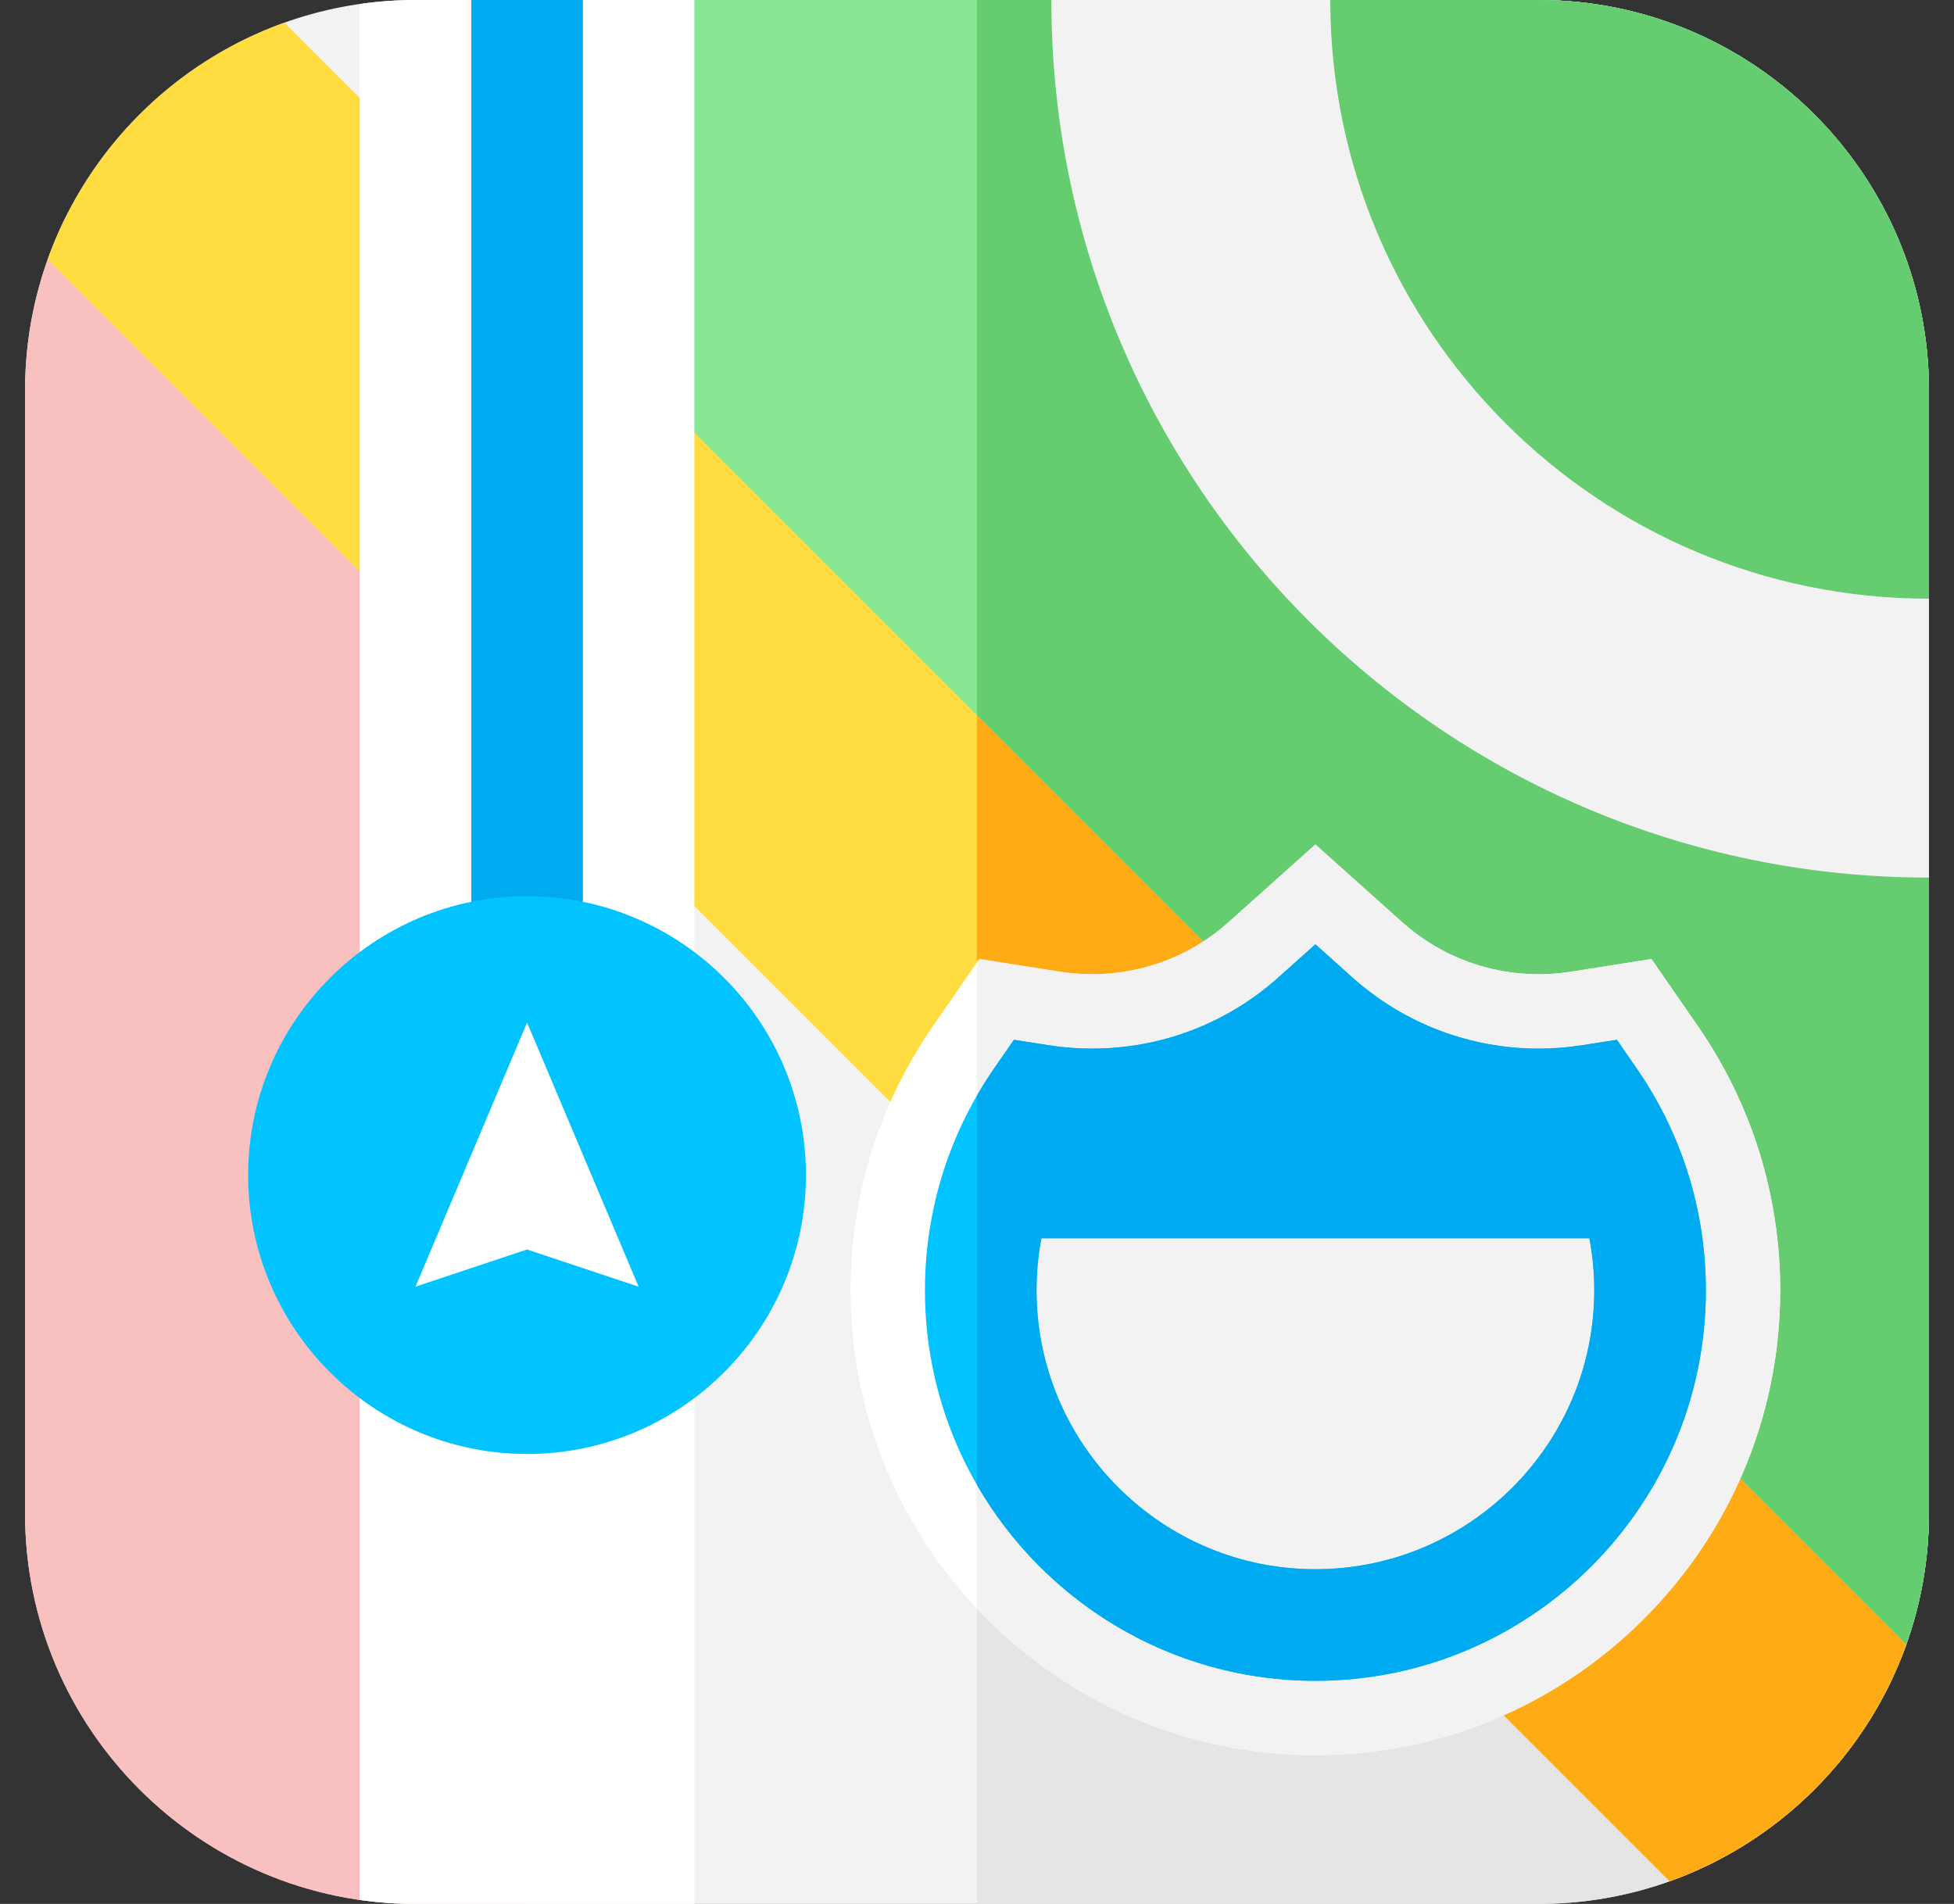 <svg width="39" height="38" viewBox="0 0 39 38" fill="none" xmlns="http://www.w3.org/2000/svg">
<rect x="0" y="0" width="39" height="38" fill="#333333" stroke="none"/>
<g clip-path="url(#clip0_642_6237)">
<path d="M30.707 38H8.293C3.996 38 0.5 34.504 0.5 30.207V7.793C0.5 3.496 3.996 0 8.293 0H30.707C35.004 0 38.5 3.496 38.5 7.793V30.207C38.5 34.504 35.004 38 30.707 38Z" fill="#F2F2F2"/>
<path d="M30.707 0H19.5V38H30.707C35.004 38 38.5 34.504 38.5 30.207V7.793C38.5 3.496 35.004 0 30.707 0Z" fill="#E5E5E5"/>
<path d="M30.707 0H10.148V10.984L36.602 35.298C37.784 33.932 38.5 32.151 38.5 30.207V7.793C38.5 3.496 35.004 0 30.707 0Z" fill="#87E694"/>
<path d="M30.707 0H19.5V19.58L36.602 35.298C37.784 33.932 38.5 32.151 38.5 30.207V7.793C38.5 3.496 35.004 0 30.707 0Z" fill="#66CC70"/>
<path d="M0.5 7.793V30.207C0.5 34.504 3.996 38 8.293 38H10.52V4.23H1.363C0.812 5.299 0.5 6.51 0.5 7.793Z" fill="#F9C0C0"/>
<path d="M5.676 0.453C3.481 1.238 1.738 2.981 0.953 5.176L33.324 37.547C35.519 36.763 37.262 35.019 38.047 32.824L5.676 0.453Z" fill="#FFDC40"/>
<path d="M19.5 14.277V23.723L33.324 37.547C35.519 36.763 37.262 35.019 38.047 32.824L19.5 14.277Z" fill="#FFAB15"/>
<path d="M26.254 35.031C21.138 35.031 16.977 30.869 16.977 25.754C16.977 23.861 17.544 22.038 18.618 20.484L19.546 19.141L21.159 19.395C21.37 19.428 21.586 19.445 21.801 19.445C22.806 19.445 23.773 19.076 24.521 18.406L26.254 16.855L27.986 18.406C28.735 19.076 29.701 19.445 30.707 19.445C30.922 19.445 31.137 19.428 31.349 19.395L32.962 19.141L33.89 20.484C34.964 22.038 35.531 23.861 35.531 25.754C35.531 30.869 31.369 35.031 26.254 35.031Z" fill="white"/>
<path d="M33.89 20.484L32.962 19.141L31.349 19.395C31.137 19.428 30.922 19.445 30.707 19.445C29.701 19.445 28.735 19.076 27.986 18.406L26.254 16.855L24.521 18.406C23.773 19.076 22.806 19.445 21.801 19.445C21.586 19.445 21.37 19.428 21.159 19.395L19.546 19.141L19.5 19.208V32.107C21.193 33.906 23.594 35.031 26.254 35.031C31.369 35.031 35.531 30.869 35.531 25.754C35.531 23.861 34.964 22.038 33.89 20.484Z" fill="#F2F2F2"/>
<path d="M26.551 0C26.551 6.599 31.901 11.949 38.5 11.949V17.516C28.826 17.516 20.984 9.674 20.984 0" fill="#F2F2F2"/>
<path d="M8.293 0C7.915 0 7.543 0.028 7.18 0.08V37.92C7.543 37.972 7.915 38 8.293 38H13.859V0H8.293Z" fill="white"/>
<path d="M11.633 0H9.406V18.258H11.633V0Z" fill="#00AAF0"/>
<path d="M10.52 29.02C7.45 29.02 4.953 26.522 4.953 23.453C4.953 20.384 7.45 17.887 10.52 17.887C13.589 17.887 16.086 20.384 16.086 23.453C16.086 26.522 13.589 29.02 10.52 29.02Z" fill="#00C3FF"/>
<path d="M8.293 25.68L10.52 20.41L12.746 25.68L10.52 24.938L8.293 25.68Z" fill="white"/>
<path d="M32.669 21.328L32.271 20.753L31.58 20.861C31.292 20.907 30.999 20.929 30.707 20.929C29.335 20.929 28.018 20.426 26.996 19.512L26.254 18.847L25.511 19.512C24.49 20.426 23.172 20.929 21.801 20.929C21.509 20.929 21.216 20.907 20.928 20.861L20.237 20.753L19.839 21.328C18.938 22.633 18.461 24.163 18.461 25.754C18.461 30.051 21.957 33.547 26.254 33.547C30.551 33.547 34.047 30.051 34.047 25.754C34.047 24.163 33.57 22.633 32.669 21.328ZM26.254 31.32C23.185 31.32 20.688 28.823 20.688 25.754C20.688 25.402 20.72 25.055 20.785 24.715H31.723C31.788 25.055 31.82 25.402 31.82 25.754C31.82 28.823 29.323 31.32 26.254 31.32Z" fill="#00C3FF"/>
<path d="M32.669 21.328L32.271 20.753L31.58 20.861C31.292 20.907 30.999 20.929 30.707 20.929C29.335 20.929 28.018 20.426 26.996 19.512L26.254 18.847L25.511 19.512C24.49 20.426 23.172 20.929 21.801 20.929C21.509 20.929 21.216 20.907 20.928 20.861L20.237 20.753L19.839 21.328C19.718 21.503 19.605 21.683 19.5 21.866V29.638C20.848 31.972 23.37 33.547 26.254 33.547C30.551 33.547 34.047 30.051 34.047 25.754C34.047 24.163 33.57 22.633 32.669 21.328ZM26.254 31.32C23.185 31.32 20.688 28.823 20.688 25.754C20.688 25.402 20.72 25.055 20.785 24.715H31.723C31.788 25.055 31.82 25.402 31.82 25.754C31.82 28.823 29.323 31.32 26.254 31.32Z" fill="#00AAF0"/>
</g>
<defs>
<clipPath id="clip0_642_6237">
<rect width="38" height="38" fill="white" transform="translate(0.5)"/>
</clipPath>
</defs>
</svg>
